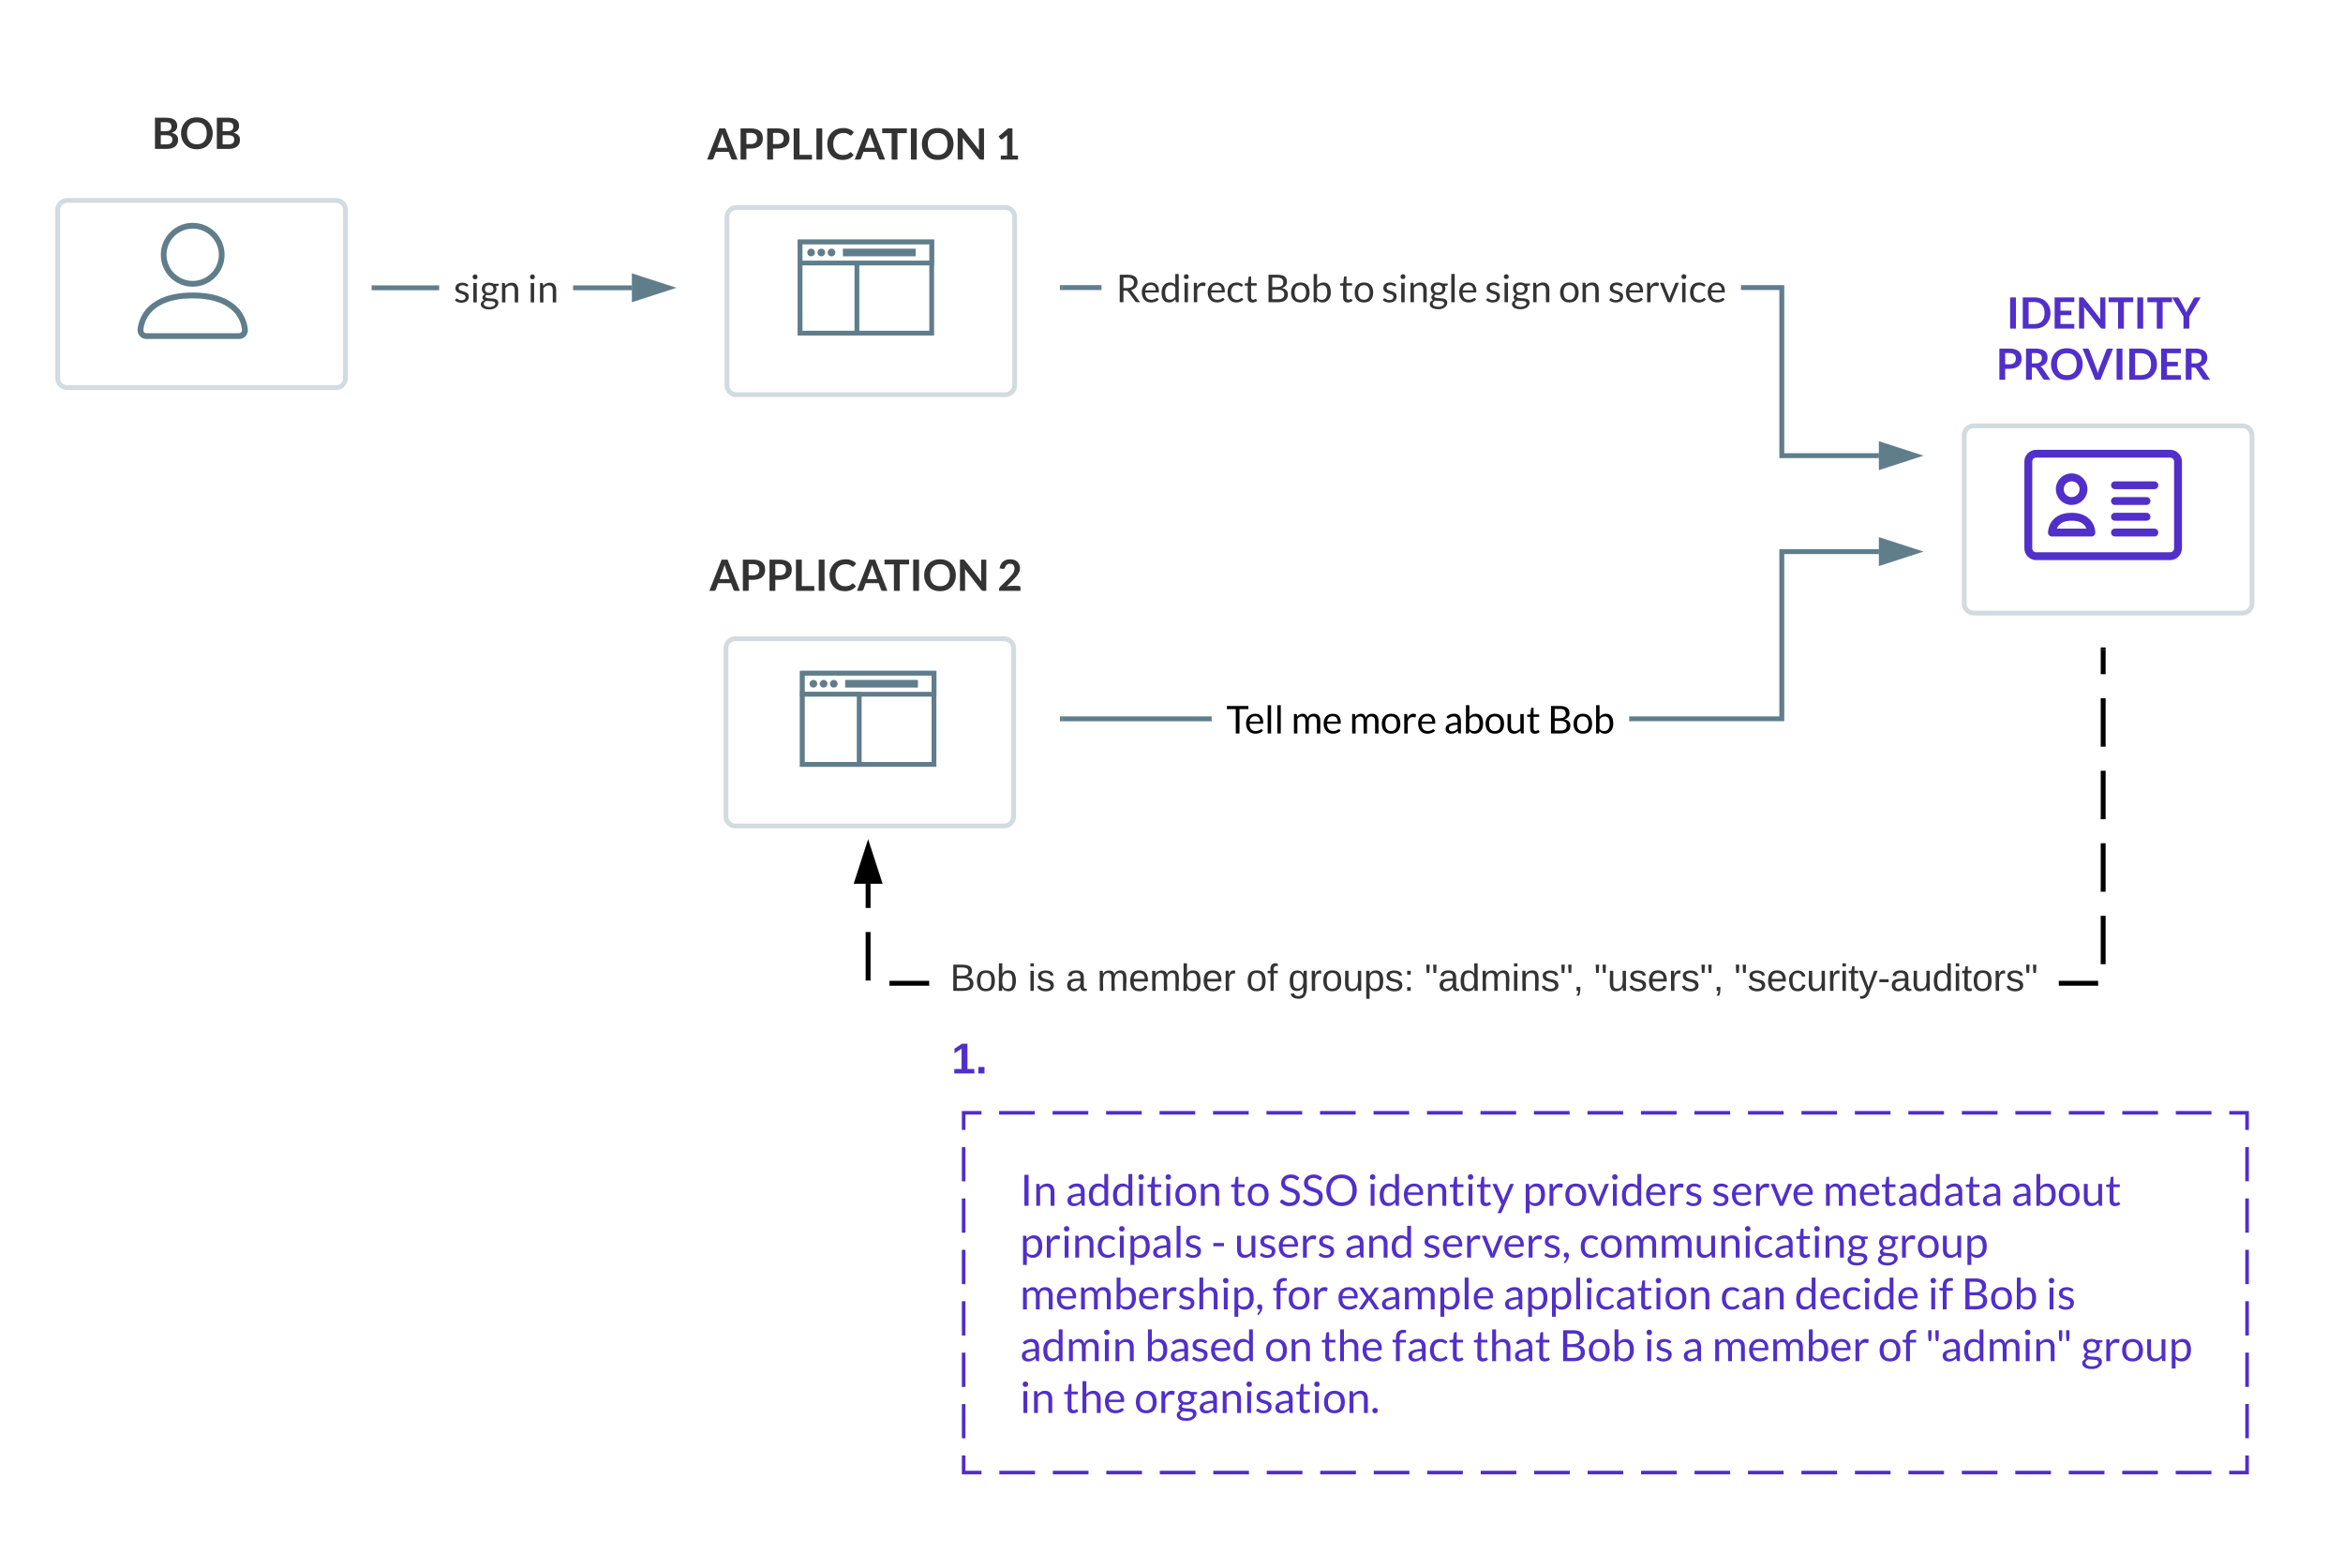 <svg xmlns="http://www.w3.org/2000/svg" xmlns:xlink="http://www.w3.org/1999/xlink" xmlns:lucid="lucid" width="977" height="654"><g transform="translate(42 4630)" lucid:page-tab-id="0_0"><path d="M141.1-4509H114v-2h27.1zm80.4 0H197v-2h24.5z" stroke="#607d8b" stroke-width=".05" fill="#607d8b"/><path d="M114.03-4509H113v-2h1.03z" stroke="#607d8b" stroke-width=".05" fill="#607d8b"/><path d="M236.76-4510l-14.26 4.64v-9.28z" fill="#607d8b"/><path d="M240-4510l-18.5 6v-12zm-16.5 3.26l10.03-3.26-10.03-3.26z" stroke="#607d8b" stroke-width=".05" fill="#607d8b"/><use xlink:href="#a" transform="matrix(1,0,0,1,141.112,-4519.467) translate(0 15.573)"/><use xlink:href="#b" transform="matrix(1,0,0,1,141.112,-4519.467) translate(6.09 15.573)"/><use xlink:href="#c" transform="matrix(1,0,0,1,141.112,-4519.467) translate(36.857 15.573)"/><path d="M-20-4590.45h120v60H-20z" stroke="#000" stroke-opacity="0" stroke-width="2" fill="#fff" fill-opacity="0"/><use xlink:href="#d" transform="matrix(1,0,0,1,-15,-4585.453) translate(36.311 17.547)"/><path d="M-20-4548.07a4 4 0 0 1 4-4H96a4 4 0 0 1 4 4v70.07a4 4 0 0 1-4 4H-16a4 4 0 0 1-4-4z" stroke="#d2dbdf" stroke-width="2" fill="#fff" filter="url(#e)"/><path d="M38.35-4510.45c-7.36 0-13.3-5.95-13.3-13.3 0-7.37 5.94-13.33 13.3-13.33s13.3 5.96 13.3 13.32-5.94 13.3-13.3 13.3zm0-24.2c-6.03 0-10.9 4.88-10.9 10.9 0 6 4.87 10.88 10.9 10.88 6.02 0 10.9-4.9 10.9-10.9s-4.88-10.9-10.9-10.9zM57.7-4488.66H19c-2.02 0-3.63-1.64-3.63-3.63 0-.13.04-4.06 2.94-7.98 1.74-2.27 4.04-4.07 6.94-5.37 3.6-1.6 7.96-2.38 13.1-2.38 5.16 0 9.53.78 13.12 2.38 2.9 1.3 5.2 3.1 6.94 5.37 2.9 3.92 2.95 7.85 2.95 8 0 1.98-1.6 3.62-3.64 3.62zm-19.35-16.94c-8.47 0-14.68 2.32-18.03 6.68-2.5 3.24-2.53 6.58-2.53 6.63 0 .7.5 1.22 1.18 1.22H57.7c.7 0 1.2-.53 1.2-1.2 0-.06-.04-3.4-2.52-6.64-3.36-4.36-9.6-6.68-18.03-6.68z" stroke="#000" stroke-opacity="0" fill="#607d8b"/><path d="M359.76-4166H895v150H359.75z" fill-opacity="0"/><path d="M374.63-4166h14.86m7.43 0h14.87m7.43 0h14.87m7.43 0h14.87m7.43 0h14.87m7.43 0H501m7.43 0h14.87m7.44 0h14.86m7.44 0h14.86m7.44 0h14.86m7.44 0h14.87m7.44 0h14.87m7.44 0h14.87m7.44 0h14.87m7.44 0h14.87m7.44 0H724m7.45 0h14.86m7.45 0h14.86m7.45 0h14.86m7.45 0h14.87m7.43 0h14.87m7.43 0h14.87m7.43 0h14.87m7.43 0H895v7.14m0 7.15v14.27m0 7.14v14.3m0 7.14v14.3m0 7.13v14.3m0 7.13v14.3m0 7.13v14.28m0 7.16v7.14h-7.45m-7.43 0h-14.87m-7.43 0h-14.87m-7.43 0h-14.87m-7.43 0h-14.87m-7.44 0h-14.85m-7.44 0h-14.85m-7.44 0h-14.85m-7.44 0h-14.86m-7.43 0h-14.86m-7.43 0h-14.86m-7.43 0h-14.86m-7.43 0h-14.86m-7.43 0h-14.86m-7.44 0h-14.86m-7.44 0h-14.86m-7.44 0h-14.86m-7.44 0h-14.87m-7.43 0h-14.87m-7.43 0h-14.87m-7.43 0h-14.87m-7.43 0h-14.87m-7.43 0h-14.87m-7.44 0h-14.87m-7.44 0h-7.44v-7.14m0-7.15v-14.27m0-7.14v-14.3m0-7.14v-14.3m0-7.13v-14.3m0-7.13v-14.3m0-7.13v-14.28m0-7.16v-7.14h7.43" stroke="#512fc9" stroke-width="1.5" fill="none"/><path d="M340.77-4216h42.5v60h-42.5z" stroke="#000" stroke-opacity="0" stroke-width="2" fill="#fff" fill-opacity="0"/><use xlink:href="#f" transform="matrix(1,0,0,1,345.767,-4211) translate(9 28.6)"/><path d="M378.27-4150h500v118h-500z" stroke="#000" stroke-opacity="0" stroke-width="2" fill="#fff" fill-opacity="0"/><use xlink:href="#g" transform="matrix(1,0,0,1,383.267,-4145) translate(0 17.766)"/><use xlink:href="#h" transform="matrix(1,0,0,1,383.267,-4145) translate(19.008 17.766)"/><use xlink:href="#i" transform="matrix(1,0,0,1,383.267,-4145) translate(87.678 17.766)"/><use xlink:href="#j" transform="matrix(1,0,0,1,383.267,-4145) translate(107.874 17.766)"/><use xlink:href="#k" transform="matrix(1,0,0,1,383.267,-4145) translate(144.792 17.766)"/><use xlink:href="#l" transform="matrix(1,0,0,1,383.267,-4145) translate(209.628 17.766)"/><use xlink:href="#m" transform="matrix(1,0,0,1,383.267,-4145) translate(288.45 17.766)"/><use xlink:href="#n" transform="matrix(1,0,0,1,383.267,-4145) translate(334.836 17.766)"/><use xlink:href="#o" transform="matrix(1,0,0,1,383.267,-4145) translate(413.388 17.766)"/><use xlink:href="#p" transform="matrix(1,0,0,1,383.267,-4145) translate(0 39.366)"/><use xlink:href="#q" transform="matrix(1,0,0,1,383.267,-4145) translate(79.776 39.366)"/><use xlink:href="#r" transform="matrix(1,0,0,1,383.267,-4145) translate(89.496 39.366)"/><use xlink:href="#s" transform="matrix(1,0,0,1,383.267,-4145) translate(135.288 39.366)"/><use xlink:href="#t" transform="matrix(1,0,0,1,383.267,-4145) translate(167.958 39.366)"/><use xlink:href="#u" transform="matrix(1,0,0,1,383.267,-4145) translate(233.226 39.366)"/><use xlink:href="#v" transform="matrix(1,0,0,1,383.267,-4145) translate(357.354 39.366)"/><use xlink:href="#w" transform="matrix(1,0,0,1,383.267,-4145) translate(0 60.966)"/><use xlink:href="#x" transform="matrix(1,0,0,1,383.267,-4145) translate(105.39 60.966)"/><use xlink:href="#y" transform="matrix(1,0,0,1,383.267,-4145) translate(132.192 60.966)"/><use xlink:href="#z" transform="matrix(1,0,0,1,383.267,-4145) translate(201.51 60.966)"/><use xlink:href="#A" transform="matrix(1,0,0,1,383.267,-4145) translate(292.068 60.966)"/><use xlink:href="#B" transform="matrix(1,0,0,1,383.267,-4145) translate(323.082 60.966)"/><use xlink:href="#C" transform="matrix(1,0,0,1,383.267,-4145) translate(378.558 60.966)"/><use xlink:href="#D" transform="matrix(1,0,0,1,383.267,-4145) translate(392.706 60.966)"/><use xlink:href="#E" transform="matrix(1,0,0,1,383.267,-4145) translate(427.896 60.966)"/><use xlink:href="#F" transform="matrix(1,0,0,1,383.267,-4145) translate(0 82.566)"/><use xlink:href="#G" transform="matrix(1,0,0,1,383.267,-4145) translate(52.056 82.566)"/><use xlink:href="#H" transform="matrix(1,0,0,1,383.267,-4145) translate(102.024 82.566)"/><use xlink:href="#I" transform="matrix(1,0,0,1,383.267,-4145) translate(125.514 82.566)"/><use xlink:href="#J" transform="matrix(1,0,0,1,383.267,-4145) translate(155.142 82.566)"/><use xlink:href="#K" transform="matrix(1,0,0,1,383.267,-4145) translate(188.928 82.566)"/><use xlink:href="#D" transform="matrix(1,0,0,1,383.267,-4145) translate(224.964 82.566)"/><use xlink:href="#L" transform="matrix(1,0,0,1,383.267,-4145) translate(260.154 82.566)"/><use xlink:href="#M" transform="matrix(1,0,0,1,383.267,-4145) translate(276.048 82.566)"/><use xlink:href="#N" transform="matrix(1,0,0,1,383.267,-4145) translate(288.648 82.566)"/><use xlink:href="#O" transform="matrix(1,0,0,1,383.267,-4145) translate(357.858 82.566)"/><use xlink:href="#P" transform="matrix(1,0,0,1,383.267,-4145) translate(377.406 82.566)"/><use xlink:href="#v" transform="matrix(1,0,0,1,383.267,-4145) translate(442.53 82.566)"/><use xlink:href="#Q" transform="matrix(1,0,0,1,383.267,-4145) translate(0 104.166)"/><use xlink:href="#I" transform="matrix(1,0,0,1,383.267,-4145) translate(18.09 104.166)"/><use xlink:href="#R" transform="matrix(1,0,0,1,383.267,-4145) translate(47.718 104.166)"/><path d="M247-4586h141.37v52.67H247z" stroke="#000" stroke-opacity="0" stroke-width="2" fill="#fff" fill-opacity="0"/><use xlink:href="#S" transform="matrix(1,0,0,1,252,-4581) translate(0.796 17.547)"/><use xlink:href="#T" transform="matrix(1,0,0,1,252,-4581) translate(120.893 17.547)"/><path d="M259.07-4545.12a4 4 0 0 1 4-4h112a4 4 0 0 1 4 4v70.06a4 4 0 0 1-4 4h-112a4 4 0 0 1-4-4z" stroke="#d2dbdf" stroke-width="2" fill="#fff" filter="url(#e)"/><path d="M291.62-4529.1h54.88v38h-54.88z" stroke="#607d8b" stroke-width="2" fill="#fff"/><path d="M291.62-4529.1h54.88v8.77h-54.88zM291.62-4520.33h23.7v29.24h-23.7z" stroke="#607d8b" stroke-width="2" fill="#fff"/><path d="M297.8-4524.7c0 .87-.7 1.58-1.58 1.58-.88 0-1.6-.7-1.6-1.6 0-.87.72-1.6 1.6-1.6.88 0 1.6.73 1.6 1.6zM302.06-4524.7c0 .87-.7 1.58-1.6 1.58-.87 0-1.58-.7-1.58-1.6 0-.87.7-1.6 1.6-1.6.87 0 1.58.73 1.58 1.6zM306.3-4524.7c0 .87-.7 1.58-1.58 1.58-.88 0-1.6-.7-1.6-1.6 0-.87.72-1.6 1.6-1.6.88 0 1.6.73 1.6 1.6zM309.46-4526.3h30.35v3.18h-30.34z" stroke="#000" stroke-opacity="0" stroke-width="2" fill="#607d8b"/><path d="M247.95-4406.18h141.37v52.66H247.95z" stroke="#000" stroke-opacity="0" stroke-width="2" fill="#fff" fill-opacity="0"/><g><use xlink:href="#S" transform="matrix(1,0,0,1,252.953,-4401.183) translate(0.796 17.547)"/><use xlink:href="#U" transform="matrix(1,0,0,1,252.953,-4401.183) translate(120.893 17.547)"/></g><g filter="url(#e)"><path d="M258.65-4365.3a4 4 0 0 1 4-4h111.98a4 4 0 0 1 4 4v70.06a4 4 0 0 1-4 4H262.65a4 4 0 0 1-4-4z" stroke="#d2dbdf" stroke-width="2" fill="#fff"/></g><path d="M292.58-4349.28h54.88v38h-54.88z" stroke="#607d8b" stroke-width="2" fill="#fff"/><path d="M292.58-4349.28h54.88v8.76h-54.88z" stroke="#607d8b" stroke-width="2" fill="#fff"/><path d="M292.58-4340.52h23.7v29.24h-23.7z" stroke="#607d8b" stroke-width="2" fill="#fff"/><path d="M298.77-4344.9c0 .88-.72 1.6-1.6 1.6-.88 0-1.6-.72-1.6-1.6 0-.88.72-1.6 1.6-1.6.88 0 1.6.72 1.6 1.6zM303.02-4344.9c0 .88-.72 1.6-1.6 1.6-.88 0-1.6-.72-1.6-1.6 0-.88.72-1.6 1.6-1.6.88 0 1.6.72 1.6 1.6zM307.27-4344.9c0 .88-.72 1.6-1.6 1.6-.88 0-1.6-.72-1.6-1.6 0-.88.72-1.6 1.6-1.6.88 0 1.6.72 1.6 1.6zM310.42-4346.5h30.35v3.2h-30.35z" stroke="#000" stroke-opacity="0" stroke-width="2" fill="#607d8b"/><path d="M775-4515.52h120v78.07H775z" stroke="#000" stroke-opacity="0" stroke-width="2" fill="#fff" fill-opacity="0"/><g><use xlink:href="#V" transform="matrix(1,0,0,1,780,-4510.519) translate(14.569 17.547)"/><use xlink:href="#W" transform="matrix(1,0,0,1,780,-4510.519) translate(10.32 38.88)"/></g><g filter="url(#e)"><path d="M775-4454.07a4 4 0 0 1 4-4h112a4 4 0 0 1 4 4v70.07a4 4 0 0 1-4 4H779a4 4 0 0 1-4-4z" stroke="#d2dbdf" stroke-width="2" fill="#fff"/></g><path d="M862.92-4396.45h-55.86c-2.7 0-4.92-2.2-4.92-4.93v-36.15c0-2.72 2.23-4.92 4.92-4.92h55.86c2.7 0 4.93 2.2 4.93 4.92v36.15c0 2.72-2.23 4.93-4.93 4.93zm-55.86-42.74c-.92 0-1.64.75-1.64 1.67v36.15c0 .92.72 1.66 1.64 1.66h55.86c.92 0 1.64-.74 1.64-1.66v-36.15c0-.92-.72-1.66-1.64-1.66h-55.86z" stroke="#000" stroke-opacity="0" fill="#512fc9"/><path d="M830.06-4406.3h-16.42c-.92 0-1.65-.73-1.65-1.65 0-.23.06-2.17 1.24-4.14 1.18-1.88 3.62-4.1 8.6-4.1 5 0 7.44 2.22 8.62 4.1 1.12 1.75 1.25 3.5 1.25 4v.15c0 .92-.72 1.65-1.64 1.65zm-14.4-3.3h12.37c-.13-.3-.27-.56-.46-.88-1.05-1.6-2.96-2.4-5.72-2.4s-4.67.83-5.72 2.4c-.2.32-.33.6-.46.87zM856.35-4426.03h-16.43c-.92 0-1.64-.74-1.64-1.66 0-.86.72-1.6 1.64-1.6h16.43c.92 0 1.64.74 1.64 1.6 0 .93-.73 1.67-1.65 1.67zM853.06-4419.45h-13.14c-.92 0-1.64-.74-1.64-1.66 0-.88.72-1.62 1.64-1.62h13.14c.92 0 1.65.74 1.65 1.6 0 .93-.72 1.67-1.64 1.67zM853.06-4412.88h-13.14c-.92 0-1.64-.73-1.64-1.65 0-.92.72-1.66 1.64-1.66h13.14c.92 0 1.65.75 1.65 1.67 0 .92-.72 1.65-1.64 1.65zM821.85-4419.45c-3.6 0-6.57-2.95-6.57-6.58 0-3.64 2.96-6.58 6.57-6.58 3.6 0 6.57 2.93 6.57 6.57 0 3.63-2.96 6.58-6.57 6.58zm0-9.85c-1.84 0-3.3 1.47-3.3 3.27s1.46 3.3 3.3 3.3c1.84 0 3.3-1.5 3.3-3.3 0-1.8-1.46-3.27-3.3-3.27zM856.35-4406.3h-16.43c-.92 0-1.64-.73-1.64-1.65 0-.92.72-1.66 1.64-1.66h16.43c.92 0 1.64.73 1.64 1.65 0 .92-.73 1.65-1.65 1.65z" stroke="#000" stroke-opacity="0" fill="#512fc9"/><path d="M702-4441h39.5v2H700v-70.1h-16v-2h18zm-301-68.1v-2h16.27v2z" stroke="#607d8b" stroke-width=".05" fill="#607d8b"/><path d="M401.03-4509.1H400v-2h1.03z" stroke="#607d8b" stroke-width=".05" fill="#607d8b"/><path d="M756.76-4440l-14.26 4.64v-9.28z" fill="#607d8b"/><path d="M760-4440l-18.5 6v-12zm-16.5 3.26l10.03-3.26-10.03-3.26z" stroke="#607d8b" stroke-width=".05" fill="#607d8b"/><g><use xlink:href="#X" transform="matrix(1,0,0,1,417.271,-4519.559) translate(0 15.573)"/><use xlink:href="#Y" transform="matrix(1,0,0,1,417.271,-4519.559) translate(6.09 15.573)"/><use xlink:href="#Z" transform="matrix(1,0,0,1,417.271,-4519.559) translate(68.302 15.573)"/><use xlink:href="#aa" transform="matrix(1,0,0,1,417.271,-4519.559) translate(99.148 15.573)"/><use xlink:href="#ab" transform="matrix(1,0,0,1,417.271,-4519.559) translate(116.85 15.573)"/><use xlink:href="#ac" transform="matrix(1,0,0,1,417.271,-4519.559) translate(159.924 15.573)"/><use xlink:href="#ad" transform="matrix(1,0,0,1,417.271,-4519.559) translate(190.69 15.573)"/><use xlink:href="#ae" transform="matrix(1,0,0,1,417.271,-4519.559) translate(211.28 15.573)"/></g><path d="M463.27-4329.28H401v-2h62.27zM741.5-4399H702v69.72h-64.63v-2H700V-4401h41.5z" stroke="#607d8b" stroke-width=".05" fill="#607d8b"/><path d="M401.03-4329.28H400v-2h1.03z" stroke="#607d8b" stroke-width=".05" fill="#607d8b"/><path d="M756.76-4400l-14.26 4.64v-9.28z" fill="#607d8b"/><path d="M760-4400l-18.5 6v-12zm-16.5 3.26l10.03-3.26-10.03-3.26z" stroke="#607d8b" stroke-width=".05" fill="#607d8b"/><g><use xlink:href="#af" transform="matrix(1,0,0,1,463.267,-4339.742) translate(0 15.573)"/><use xlink:href="#ag" transform="matrix(1,0,0,1,463.267,-4339.742) translate(6.09 15.573)"/><use xlink:href="#ah" transform="matrix(1,0,0,1,463.267,-4339.742) translate(33.133 15.573)"/><use xlink:href="#ai" transform="matrix(1,0,0,1,463.267,-4339.742) translate(57.4 15.573)"/><use xlink:href="#aj" transform="matrix(1,0,0,1,463.267,-4339.742) translate(96.797 15.573)"/><use xlink:href="#ak" transform="matrix(1,0,0,1,463.267,-4339.742) translate(140.091 15.573)"/></g><path d="M345.43-4219H328.9v-2h16.53zm487.45 0h-16.35v-2h16.35zM321-4221.18h-2v-20.16h2zm515-6.8h-2v-20.14h2zm-515-23.44h-2v-10.08h2zm515-6.78h-2v-20.16h2zm0-30.24h-2v-20.16h2zm0-30.24h-2v-20.16h2zm0-30.24h-2V-4359h2z" stroke="#000" stroke-width=".05"/><path d="M836-4358.97h-2v-1.03h2z" stroke="#000" stroke-width=".05"/><path d="M324.64-4262.5h-9.28l4.64-14.26z"/><path d="M326-4261.5h-12l6-18.5zm-9.26-2h6.52l-3.26-10.03z" stroke="#000" stroke-width=".05"/><g><use xlink:href="#al" transform="matrix(1,0,0,1,345.429,-4229.467) translate(0 12.622)"/><use xlink:href="#am" transform="matrix(1,0,0,1,345.429,-4229.467) translate(8.765 12.622)"/><use xlink:href="#an" transform="matrix(1,0,0,1,345.429,-4229.467) translate(41.198 12.622)"/><use xlink:href="#ao" transform="matrix(1,0,0,1,345.429,-4229.467) translate(56.931 12.622)"/><use xlink:href="#ap" transform="matrix(1,0,0,1,345.429,-4229.467) translate(70.08 12.622)"/><use xlink:href="#aq" transform="matrix(1,0,0,1,345.429,-4229.467) translate(132.183 12.622)"/><use xlink:href="#ar" transform="matrix(1,0,0,1,345.429,-4229.467) translate(149.714 12.622)"/><use xlink:href="#as" transform="matrix(1,0,0,1,345.429,-4229.467) translate(206.645 12.622)"/><use xlink:href="#at" transform="matrix(1,0,0,1,345.429,-4229.467) translate(277.294 12.622)"/><use xlink:href="#au" transform="matrix(1,0,0,1,345.429,-4229.467) translate(335.716 12.622)"/></g><defs><path fill="#333" d="M409-112c121-3 207-52 207-167 0-134-157-142-264-181-133-48-263-98-263-275 0-197 153-290 360-294 139-3 243 49 317 118-26 35-46 114-111 76-53-31-114-63-202-61-108 3-195 44-195 147 0 129 158 136 262 175 128 48 263 93 263 264C783-89 627 12 400 16 255 19 139-39 62-107c27-41 57-128 128-81 57 38 118 78 219 76" id="av"/><path fill="#333" d="M344-1013V0H166v-1013h178zm-88-446c77 0 128 52 128 128 0 75-52 126-128 126-75 0-126-51-126-126 0-76 50-128 126-128" id="aw"/><path fill="#333" d="M103-704c0-220 160-326 384-326 92 0 169 21 228 57h275c-2 53 13 100-42 108l-115 16c43 79 45 196 5 279-58 120-176 191-351 193-47 0-92-6-134-17-50 22-100 108-36 142 165 88 511-13 621 164 40 65 36 170-4 240-77 134-229 213-441 213-193 0-343-50-415-167-19-32-28-66-28-101 3-117 84-175 178-211-54-27-98-64-94-143 4-90 64-137 129-173-91-51-160-139-160-274zM334-85C254-53 162 38 224 138c97 157 586 133 579-83C799-63 659-58 543-68c-70-6-146-6-209-17zm-67-614c0 134 84 204 220 204 137 0 221-69 221-204 0-129-85-203-221-203-135 0-220 74-220 203" id="ax"/><path fill="#333" d="M598-887c-125 2-207 68-274 141V0H146v-1013c60 6 147-22 154 37l14 110c82-87 177-163 336-163 232 0 339 151 339 384V0H811v-645c0-149-65-244-213-242" id="ay"/><g id="b"><use transform="matrix(0.008,0,0,0.008,0,0)" xlink:href="#av"/><use transform="matrix(0.008,0,0,0.008,6.848,0)" xlink:href="#aw"/><use transform="matrix(0.008,0,0,0.008,10.887,0)" xlink:href="#ax"/><use transform="matrix(0.008,0,0,0.008,18.949,0)" xlink:href="#ay"/></g><path fill-opacity="0" d="M788 165v120H0V165h788" id="az"/><g id="c"><use transform="matrix(0.008,0,0,0.008,0,0)" xlink:href="#aw"/><use transform="matrix(0.008,0,0,0.008,4.039,0)" xlink:href="#ay"/><use transform="matrix(0.008,0,0,0.008,12.812,0)" xlink:href="#az"/></g><path fill="#333" d="M1177-1061c0 181-116 262-257 314 199 45 298 152 298 322C1218-130 997 0 692 0H146v-1446h499c307 3 532 89 532 385zM952-431c0-152-108-202-265-203H415v424h273c163-1 264-65 264-221zm-43-598c0-163-94-209-264-209H415v418h215c168-1 279-50 279-209" id="aA"/><path fill="#333" d="M1480-1018c71 176 71 414 0 590-106 261-323 444-679 444S225-168 120-428c-71-176-71-414 0-590 106-261 324-444 681-444 355 0 573 184 679 444zM801-214c307 0 456-198 456-509s-149-510-456-510c-308 0-459 198-459 510s152 509 459 509" id="aB"/><g id="d"><use transform="matrix(0.009,0,0,0.009,0,0)" xlink:href="#aA"/><use transform="matrix(0.009,0,0,0.009,11.582,0)" xlink:href="#aB"/><use transform="matrix(0.009,0,0,0.009,25.796,0)" xlink:href="#aA"/></g><filter id="e" filterUnits="objectBoundingBox" x="-.11" y="-.12" width="1.25" height="1.38"><feOffset result="offOut" in="SourceAlpha" dx="2.05" dy="5.64"/><feGaussianBlur result="blurOut" in="offOut" stdDeviation="7.5"/><feColorMatrix result="colorOut" in="blurOut" values="0 0 0 0 0 0 0 0 0 0 0 0 0 0 0 0 0 0 0.149 0"/><feBlend in="SourceGraphic" in2="colorOut"/></filter><path fill="#512fc9" d="M23 0v-37h61v-169l-59 37v-38l62-41h46v211h57V0H23" id="aC"/><path fill="#512fc9" d="M24 0v-54h51V0H24" id="aD"/><g id="f"><use transform="matrix(0.05,0,0,0.05,0,0)" xlink:href="#aC"/><use transform="matrix(0.05,0,0,0.05,10,0)" xlink:href="#aD"/></g><path fill="#512fc9" d="M404 0H210v-1433h194V0" id="aE"/><path fill="#512fc9" d="M598-887c-125 2-207 68-274 141V0H146v-1013c60 6 147-22 154 37l14 110c82-87 177-163 336-163 232 0 339 151 339 384V0H811v-645c0-149-65-244-213-242" id="aF"/><g id="g"><use transform="matrix(0.009,0,0,0.009,0,0)" xlink:href="#aE"/><use transform="matrix(0.009,0,0,0.009,5.526,0)" xlink:href="#aF"/></g><path fill="#512fc9" d="M537-1031c235 0 353 147 353 383V0c-58-5-129 17-142-42l-20-94C637-55 545 19 375 16 200 13 92-76 92-253c0-184 160-243 332-285 79-19 176-28 291-31 12-184-31-318-200-318-113 0-181 45-243 91-36 26-82 14-99-17l-32-57c101-96 215-161 396-161zM263-261c0 103 62 152 165 152 140 0 216-64 287-136v-211c-141 4-258 19-349 60-60 27-103 62-103 135" id="aG"/><path fill="#512fc9" d="M510-1031c133 0 210 49 277 120v-562h178V0c-60-6-146 21-154-37l-16-123C716-67 616 14 455 14 173 14 72-209 72-503c0-237 94-406 254-487 54-27 115-41 184-41zM256-503c2 212 53 373 258 373 136 0 207-69 273-153v-490c-57-77-121-119-237-119-208 0-296 164-294 389" id="aH"/><path fill="#512fc9" d="M344-1013V0H166v-1013h178zm-88-446c77 0 128 52 128 128 0 75-52 126-128 126-75 0-126-51-126-126 0-76 50-128 126-128" id="aI"/><path fill="#512fc9" d="M698-76c-54 52-145 92-245 92-162 1-249-96-249-260v-620c-58-9-160 26-160-39v-71l166-21 41-313c4-50 80-30 131-34v349h290v129H382v608c-2 78 40 125 111 126 60 2 88-33 128-48 9 0 18 6 25 17" id="aJ"/><path fill="#512fc9" d="M1038-507c0 321-164 521-482 521S72-187 72-507c0-248 107-410 284-485 60-25 126-37 200-37 317 0 482 201 482 522zm-782 1c0 225 80 381 300 381 213 0 298-159 298-381 0-223-84-383-298-383-221 0-300 158-300 383" id="aK"/><g id="h"><use transform="matrix(0.009,0,0,0.009,0,0)" xlink:href="#aG"/><use transform="matrix(0.009,0,0,0.009,9.126,0)" xlink:href="#aH"/><use transform="matrix(0.009,0,0,0.009,19.188,0)" xlink:href="#aH"/><use transform="matrix(0.009,0,0,0.009,29.25,0)" xlink:href="#aI"/><use transform="matrix(0.009,0,0,0.009,33.858,0)" xlink:href="#aJ"/><use transform="matrix(0.009,0,0,0.009,40.572,0)" xlink:href="#aI"/><use transform="matrix(0.009,0,0,0.009,45.18,0)" xlink:href="#aK"/><use transform="matrix(0.009,0,0,0.009,55.188,0)" xlink:href="#aF"/></g><g id="i"><use transform="matrix(0.009,0,0,0.009,0,0)" xlink:href="#aJ"/><use transform="matrix(0.009,0,0,0.009,6.714,0)" xlink:href="#aK"/></g><path fill="#512fc9" d="M513-145c178-4 292-88 292-262 0-193-194-213-343-263-182-61-347-142-342-385 4-188 111-303 254-361 117-48 292-41 408 5 66 26 124 62 173 110-22 37-36 86-66 115-51 25-83-28-123-48-53-26-114-56-200-54-157 4-266 71-266 223 0 186 200 204 344 258 175 65 343 135 343 372 0 289-185 446-480 451-198 4-349-81-449-187 26-36 42-83 76-111 60-25 93 39 140 65 62 34 135 75 239 72" id="aL"/><path fill="#512fc9" d="M1454-1012c68 174 68 418 0 592-101 256-310 435-656 435S243-165 143-420c-68-174-68-418 0-592 101-256 309-437 655-437s556 181 656 437zM798-153c339 0 508-219 508-563 0-268-108-446-298-526-121-52-298-52-419 0-190 80-299 258-299 526s109 444 299 524c63 26 132 39 209 39" id="aM"/><g id="j"><use transform="matrix(0.009,0,0,0.009,0,0)" xlink:href="#aL"/><use transform="matrix(0.009,0,0,0.009,9.54,0)" xlink:href="#aL"/><use transform="matrix(0.009,0,0,0.009,19.08,0)" xlink:href="#aM"/></g><path fill="#512fc9" d="M954-142C850-8 572 61 364-22 180-96 74-268 74-527c0-234 108-389 275-463 59-26 125-39 198-39 273 0 420 174 420 453 0 48-2 70-43 70H250c8 226 98 375 322 380 114 2 191-38 258-82 70-46 94 37 124 66zM807-617c-5-171-86-278-256-281-181-3-273 116-295 281h551" id="aN"/><path fill="#512fc9" d="M443 299c-13 26-25 44-64 44H247L432-59 14-1013h154c30-1 46 18 55 37 95 228 197 450 287 682 6 14 8 30 11 45 10-32 18-60 30-90l263-637c18-60 124-30 194-37" id="aO"/><g id="k"><use transform="matrix(0.009,0,0,0.009,0,0)" xlink:href="#aI"/><use transform="matrix(0.009,0,0,0.009,4.608,0)" xlink:href="#aH"/><use transform="matrix(0.009,0,0,0.009,14.67,0)" xlink:href="#aN"/><use transform="matrix(0.009,0,0,0.009,24.102,0)" xlink:href="#aF"/><use transform="matrix(0.009,0,0,0.009,34.11,0)" xlink:href="#aJ"/><use transform="matrix(0.009,0,0,0.009,40.824,0)" xlink:href="#aI"/><use transform="matrix(0.009,0,0,0.009,45.432,0)" xlink:href="#aJ"/><use transform="matrix(0.009,0,0,0.009,52.146,0)" xlink:href="#aO"/></g><path fill="#512fc9" d="M602 14c-133 0-212-47-278-119v448H146v-1356c60 6 147-22 154 37l15 120c80-93 179-175 341-175 282 0 383 224 383 518 0 237-92 406-253 487-54 27-116 40-184 40zm253-527c-3-212-53-374-258-374-136 0-207 69-273 153v490c57 77 121 120 238 120 207 0 295-164 293-389" id="aP"/><path fill="#512fc9" d="M584-856c-148 6-210 94-260 211V0H146v-1013c62 7 151-25 157 49l12 158c66-138 184-259 384-216 23 5 44 16 63 27l-23 133c-5 17-15 25-31 25-36 0-71-21-124-19" id="aQ"/><path fill="#512fc9" d="M18-1013h146c28-1 47 18 55 37l257 652c18 45 27 93 37 143 12-50 22-98 40-143l260-652c17-60 123-30 192-37L592 0H431" id="aR"/><path fill="#512fc9" d="M409-112c121-3 207-52 207-167 0-134-157-142-264-181-133-48-263-98-263-275 0-197 153-290 360-294 139-3 243 49 317 118-26 35-46 114-111 76-53-31-114-63-202-61-108 3-195 44-195 147 0 129 158 136 262 175 128 48 263 93 263 264C783-89 627 12 400 16 255 19 139-39 62-107c27-41 57-128 128-81 57 38 118 78 219 76" id="aS"/><g id="l"><use transform="matrix(0.009,0,0,0.009,0,0)" xlink:href="#aP"/><use transform="matrix(0.009,0,0,0.009,9.936,0)" xlink:href="#aQ"/><use transform="matrix(0.009,0,0,0.009,17.19,0)" xlink:href="#aK"/><use transform="matrix(0.009,0,0,0.009,26.964,0)" xlink:href="#aR"/><use transform="matrix(0.009,0,0,0.009,36.18,0)" xlink:href="#aI"/><use transform="matrix(0.009,0,0,0.009,40.788,0)" xlink:href="#aH"/><use transform="matrix(0.009,0,0,0.009,50.85,0)" xlink:href="#aN"/><use transform="matrix(0.009,0,0,0.009,60.282,0)" xlink:href="#aQ"/><use transform="matrix(0.009,0,0,0.009,67.536,0)" xlink:href="#aS"/></g><g id="m"><use transform="matrix(0.009,0,0,0.009,0,0)" xlink:href="#aS"/><use transform="matrix(0.009,0,0,0.009,7.812,0)" xlink:href="#aN"/><use transform="matrix(0.009,0,0,0.009,17.244,0)" xlink:href="#aQ"/><use transform="matrix(0.009,0,0,0.009,24.498,0)" xlink:href="#aR"/><use transform="matrix(0.009,0,0,0.009,33.48,0)" xlink:href="#aN"/></g><path fill="#512fc9" d="M550-887c-107 0-172 65-226 132V0H146v-1013c60 6 147-22 154 37l13 104c69-80 148-156 287-157 148-1 223 92 258 211 51-126 153-211 323-211 232 0 338 149 338 384V0h-178v-645c1-148-62-242-203-242-142 0-218 94-218 242V0H742v-645c1-149-54-242-192-242" id="aT"/><g id="n"><use transform="matrix(0.009,0,0,0.009,0,0)" xlink:href="#aT"/><use transform="matrix(0.009,0,0,0.009,14.778,0)" xlink:href="#aN"/><use transform="matrix(0.009,0,0,0.009,24.21,0)" xlink:href="#aJ"/><use transform="matrix(0.009,0,0,0.009,30.924,0)" xlink:href="#aG"/><use transform="matrix(0.009,0,0,0.009,40.05,0)" xlink:href="#aH"/><use transform="matrix(0.009,0,0,0.009,50.112,0)" xlink:href="#aG"/><use transform="matrix(0.009,0,0,0.009,59.238,0)" xlink:href="#aJ"/><use transform="matrix(0.009,0,0,0.009,65.952,0)" xlink:href="#aG"/></g><path fill="#512fc9" d="M608 14c-142 0-221-61-286-144-9 50 6 130-55 130H152v-1473h179v606c78-87 176-162 331-162 283 0 384 222 384 516 0 237-93 406-254 487-54 27-116 40-184 40zm254-527c-2-212-53-374-258-374-136 0-207 69-273 153v490c56 77 120 120 237 120 208 0 296-164 294-389" id="aU"/><path fill="#512fc9" d="M461 16c-231 0-339-149-339-383v-646h178v646c0 148 67 243 213 241 125-2 207-66 274-140v-747h178V0c-60-6-146 22-154-37l-14-109C716-60 619 16 461 16" id="aV"/><g id="o"><use transform="matrix(0.009,0,0,0.009,0,0)" xlink:href="#aG"/><use transform="matrix(0.009,0,0,0.009,9.126,0)" xlink:href="#aU"/><use transform="matrix(0.009,0,0,0.009,19.188,0)" xlink:href="#aK"/><use transform="matrix(0.009,0,0,0.009,29.196,0)" xlink:href="#aV"/><use transform="matrix(0.009,0,0,0.009,39.204,0)" xlink:href="#aJ"/></g><path fill="#512fc9" d="M895-142C799-8 539 62 344-21 173-94 74-262 74-507c0-317 160-522 477-522 151 0 254 54 333 132-21 26-39 58-63 81-42 20-68-19-100-34-42-20-91-42-160-40-219 6-304 160-304 383 0 220 82 376 295 383 106 4 169-38 223-84 22-19 53-21 70 1" id="aW"/><path fill="#512fc9" d="M344-1473V0H166v-1473h178" id="aX"/><g id="p"><use transform="matrix(0.009,0,0,0.009,0,0)" xlink:href="#aP"/><use transform="matrix(0.009,0,0,0.009,9.936,0)" xlink:href="#aQ"/><use transform="matrix(0.009,0,0,0.009,17.19,0)" xlink:href="#aI"/><use transform="matrix(0.009,0,0,0.009,21.798,0)" xlink:href="#aF"/><use transform="matrix(0.009,0,0,0.009,31.806,0)" xlink:href="#aW"/><use transform="matrix(0.009,0,0,0.009,40.212,0)" xlink:href="#aI"/><use transform="matrix(0.009,0,0,0.009,44.82,0)" xlink:href="#aP"/><use transform="matrix(0.009,0,0,0.009,54.756,0)" xlink:href="#aG"/><use transform="matrix(0.009,0,0,0.009,63.882,0)" xlink:href="#aX"/><use transform="matrix(0.009,0,0,0.009,68.49,0)" xlink:href="#aS"/></g><path fill="#512fc9" d="M100-675h494v151H100v-151" id="aY"/><use transform="matrix(0.009,0,0,0.009,0,0)" xlink:href="#aY" id="q"/><g id="r"><use transform="matrix(0.009,0,0,0.009,0,0)" xlink:href="#aV"/><use transform="matrix(0.009,0,0,0.009,10.008,0)" xlink:href="#aS"/><use transform="matrix(0.009,0,0,0.009,17.82,0)" xlink:href="#aN"/><use transform="matrix(0.009,0,0,0.009,27.252,0)" xlink:href="#aQ"/><use transform="matrix(0.009,0,0,0.009,34.506,0)" xlink:href="#aS"/></g><g id="s"><use transform="matrix(0.009,0,0,0.009,0,0)" xlink:href="#aG"/><use transform="matrix(0.009,0,0,0.009,9.126,0)" xlink:href="#aF"/><use transform="matrix(0.009,0,0,0.009,19.134,0)" xlink:href="#aH"/></g><path fill="#512fc9" d="M223 0C139 2 94-45 94-123c0-70 47-112 118-113 165-3 132 231 74 332-37 65-83 128-140 175-20-19-63-49-29-84 46-47 91-108 106-187" id="aZ"/><g id="t"><use transform="matrix(0.009,0,0,0.009,0,0)" xlink:href="#aS"/><use transform="matrix(0.009,0,0,0.009,7.812,0)" xlink:href="#aN"/><use transform="matrix(0.009,0,0,0.009,17.244,0)" xlink:href="#aQ"/><use transform="matrix(0.009,0,0,0.009,24.498,0)" xlink:href="#aR"/><use transform="matrix(0.009,0,0,0.009,33.48,0)" xlink:href="#aN"/><use transform="matrix(0.009,0,0,0.009,42.912,0)" xlink:href="#aQ"/><use transform="matrix(0.009,0,0,0.009,50.166,0)" xlink:href="#aS"/><use transform="matrix(0.009,0,0,0.009,57.978,0)" xlink:href="#aZ"/></g><path fill="#512fc9" d="M103-704c0-220 160-326 384-326 92 0 169 21 228 57h275c-2 53 13 100-42 108l-115 16c43 79 45 196 5 279-58 120-176 191-351 193-47 0-92-6-134-17-50 22-100 108-36 142 165 88 511-13 621 164 40 65 36 170-4 240-77 134-229 213-441 213-193 0-343-50-415-167-19-32-28-66-28-101 3-117 84-175 178-211-54-27-98-64-94-143 4-90 64-137 129-173-91-51-160-139-160-274zM334-85C254-53 162 38 224 138c97 157 586 133 579-83C799-63 659-58 543-68c-70-6-146-6-209-17zm-67-614c0 134 84 204 220 204 137 0 221-69 221-204 0-129-85-203-221-203-135 0-220 74-220 203" id="ba"/><g id="u"><use transform="matrix(0.009,0,0,0.009,0,0)" xlink:href="#aW"/><use transform="matrix(0.009,0,0,0.009,8.406,0)" xlink:href="#aK"/><use transform="matrix(0.009,0,0,0.009,18.414,0)" xlink:href="#aT"/><use transform="matrix(0.009,0,0,0.009,33.192,0)" xlink:href="#aT"/><use transform="matrix(0.009,0,0,0.009,47.97,0)" xlink:href="#aV"/><use transform="matrix(0.009,0,0,0.009,57.978,0)" xlink:href="#aF"/><use transform="matrix(0.009,0,0,0.009,67.986,0)" xlink:href="#aI"/><use transform="matrix(0.009,0,0,0.009,72.594,0)" xlink:href="#aW"/><use transform="matrix(0.009,0,0,0.009,81,0)" xlink:href="#aG"/><use transform="matrix(0.009,0,0,0.009,90.126,0)" xlink:href="#aJ"/><use transform="matrix(0.009,0,0,0.009,96.84,0)" xlink:href="#aI"/><use transform="matrix(0.009,0,0,0.009,101.448,0)" xlink:href="#aF"/><use transform="matrix(0.009,0,0,0.009,111.456,0)" xlink:href="#ba"/></g><g id="v"><use transform="matrix(0.009,0,0,0.009,0,0)" xlink:href="#ba"/><use transform="matrix(0.009,0,0,0.009,9.198,0)" xlink:href="#aQ"/><use transform="matrix(0.009,0,0,0.009,16.452,0)" xlink:href="#aK"/><use transform="matrix(0.009,0,0,0.009,26.46,0)" xlink:href="#aV"/><use transform="matrix(0.009,0,0,0.009,36.468,0)" xlink:href="#aP"/></g><path fill="#512fc9" d="M598-887c-125 2-207 68-274 141V0H146v-1473h178v596c81-82 173-152 326-152 232 0 339 151 339 384V0H811v-645c0-149-65-244-213-242" id="bb"/><g id="w"><use transform="matrix(0.009,0,0,0.009,0,0)" xlink:href="#aT"/><use transform="matrix(0.009,0,0,0.009,14.778,0)" xlink:href="#aN"/><use transform="matrix(0.009,0,0,0.009,24.21,0)" xlink:href="#aT"/><use transform="matrix(0.009,0,0,0.009,38.988,0)" xlink:href="#aU"/><use transform="matrix(0.009,0,0,0.009,49.05,0)" xlink:href="#aN"/><use transform="matrix(0.009,0,0,0.009,58.482,0)" xlink:href="#aQ"/><use transform="matrix(0.009,0,0,0.009,65.736,0)" xlink:href="#aS"/><use transform="matrix(0.009,0,0,0.009,73.548,0)" xlink:href="#bb"/><use transform="matrix(0.009,0,0,0.009,83.556,0)" xlink:href="#aI"/><use transform="matrix(0.009,0,0,0.009,88.164,0)" xlink:href="#aP"/><use transform="matrix(0.009,0,0,0.009,98.1,0)" xlink:href="#aZ"/></g><path fill="#512fc9" d="M594-1317c-165 0-237 72-235 231v93h293v129H365V0H186v-861c-49-9-113-4-146-29-24-17-10-67-14-103h160v-98c5-229 120-363 348-363 45 0 87 7 126 20l-4 89c-2 31-28 28-62 28" id="bc"/><g id="x"><use transform="matrix(0.009,0,0,0.009,0,0)" xlink:href="#bc"/><use transform="matrix(0.009,0,0,0.009,6.066,0)" xlink:href="#aK"/><use transform="matrix(0.009,0,0,0.009,16.074,0)" xlink:href="#aQ"/></g><path fill="#512fc9" d="M383-519L42-1013h171c30 0 38 9 50 27l248 380c6-19 14-38 26-56l218-320c12-15 21-30 45-31h164L623-529 978 0H807c-30 1-44-19-55-37L497-434c-5 19-11 37-21 52L240-37c-13 16-24 37-53 37H28" id="bd"/><g id="y"><use transform="matrix(0.009,0,0,0.009,0,0)" xlink:href="#aN"/><use transform="matrix(0.009,0,0,0.009,8.892,0)" xlink:href="#bd"/><use transform="matrix(0.009,0,0,0.009,17.964,0)" xlink:href="#aG"/><use transform="matrix(0.009,0,0,0.009,27.09,0)" xlink:href="#aT"/><use transform="matrix(0.009,0,0,0.009,41.868,0)" xlink:href="#aP"/><use transform="matrix(0.009,0,0,0.009,51.804,0)" xlink:href="#aX"/><use transform="matrix(0.009,0,0,0.009,56.412,0)" xlink:href="#aN"/></g><g id="z"><use transform="matrix(0.009,0,0,0.009,0,0)" xlink:href="#aG"/><use transform="matrix(0.009,0,0,0.009,9.126,0)" xlink:href="#aP"/><use transform="matrix(0.009,0,0,0.009,19.062,0)" xlink:href="#aP"/><use transform="matrix(0.009,0,0,0.009,28.998,0)" xlink:href="#aX"/><use transform="matrix(0.009,0,0,0.009,33.606,0)" xlink:href="#aI"/><use transform="matrix(0.009,0,0,0.009,38.214,0)" xlink:href="#aW"/><use transform="matrix(0.009,0,0,0.009,46.62,0)" xlink:href="#aG"/><use transform="matrix(0.009,0,0,0.009,55.746,0)" xlink:href="#aJ"/><use transform="matrix(0.009,0,0,0.009,62.46,0)" xlink:href="#aI"/><use transform="matrix(0.009,0,0,0.009,67.068,0)" xlink:href="#aK"/><use transform="matrix(0.009,0,0,0.009,77.076,0)" xlink:href="#aF"/></g><g id="A"><use transform="matrix(0.009,0,0,0.009,0,0)" xlink:href="#aW"/><use transform="matrix(0.009,0,0,0.009,8.406,0)" xlink:href="#aG"/><use transform="matrix(0.009,0,0,0.009,17.532,0)" xlink:href="#aF"/></g><g id="B"><use transform="matrix(0.009,0,0,0.009,0,0)" xlink:href="#aH"/><use transform="matrix(0.009,0,0,0.009,10.062,0)" xlink:href="#aN"/><use transform="matrix(0.009,0,0,0.009,19.494,0)" xlink:href="#aW"/><use transform="matrix(0.009,0,0,0.009,27.9,0)" xlink:href="#aI"/><use transform="matrix(0.009,0,0,0.009,32.508,0)" xlink:href="#aH"/><use transform="matrix(0.009,0,0,0.009,42.57,0)" xlink:href="#aN"/></g><g id="C"><use transform="matrix(0.009,0,0,0.009,0,0)" xlink:href="#aI"/><use transform="matrix(0.009,0,0,0.009,4.608,0)" xlink:href="#bc"/></g><path fill="#512fc9" d="M867-737c186 37 317 126 317 329C1184-123 974 0 681 0H174v-1433h457c293 3 505 90 505 374 0 185-121 273-269 322zm126 324c0-168-128-240-316-240H368v499h310c190-2 315-75 315-259zm-50-623c0-184-115-243-312-244H368v489h256c186-3 319-66 319-245" id="be"/><g id="D"><use transform="matrix(0.009,0,0,0.009,0,0)" xlink:href="#be"/><use transform="matrix(0.009,0,0,0.009,11.646,0)" xlink:href="#aK"/><use transform="matrix(0.009,0,0,0.009,21.654,0)" xlink:href="#aU"/></g><g id="E"><use transform="matrix(0.009,0,0,0.009,0,0)" xlink:href="#aI"/><use transform="matrix(0.009,0,0,0.009,4.608,0)" xlink:href="#aS"/></g><g id="F"><use transform="matrix(0.009,0,0,0.009,0,0)" xlink:href="#aG"/><use transform="matrix(0.009,0,0,0.009,9.126,0)" xlink:href="#aH"/><use transform="matrix(0.009,0,0,0.009,19.188,0)" xlink:href="#aT"/><use transform="matrix(0.009,0,0,0.009,33.966,0)" xlink:href="#aI"/><use transform="matrix(0.009,0,0,0.009,38.574,0)" xlink:href="#aF"/></g><g id="G"><use transform="matrix(0.009,0,0,0.009,0,0)" xlink:href="#aU"/><use transform="matrix(0.009,0,0,0.009,10.062,0)" xlink:href="#aG"/><use transform="matrix(0.009,0,0,0.009,19.188,0)" xlink:href="#aS"/><use transform="matrix(0.009,0,0,0.009,27,0)" xlink:href="#aN"/><use transform="matrix(0.009,0,0,0.009,36.432,0)" xlink:href="#aH"/></g><g id="H"><use transform="matrix(0.009,0,0,0.009,0,0)" xlink:href="#aK"/><use transform="matrix(0.009,0,0,0.009,10.008,0)" xlink:href="#aF"/></g><g id="I"><use transform="matrix(0.009,0,0,0.009,0,0)" xlink:href="#aJ"/><use transform="matrix(0.009,0,0,0.009,6.714,0)" xlink:href="#bb"/><use transform="matrix(0.009,0,0,0.009,16.722,0)" xlink:href="#aN"/></g><g id="J"><use transform="matrix(0.009,0,0,0.009,0,0)" xlink:href="#bc"/><use transform="matrix(0.009,0,0,0.009,6.066,0)" xlink:href="#aG"/><use transform="matrix(0.009,0,0,0.009,15.192,0)" xlink:href="#aW"/><use transform="matrix(0.009,0,0,0.009,23.598,0)" xlink:href="#aJ"/></g><g id="K"><use transform="matrix(0.009,0,0,0.009,0,0)" xlink:href="#aJ"/><use transform="matrix(0.009,0,0,0.009,6.714,0)" xlink:href="#bb"/><use transform="matrix(0.009,0,0,0.009,16.722,0)" xlink:href="#aG"/><use transform="matrix(0.009,0,0,0.009,25.848,0)" xlink:href="#aJ"/></g><g id="L"><use transform="matrix(0.009,0,0,0.009,0,0)" xlink:href="#aI"/><use transform="matrix(0.009,0,0,0.009,4.608,0)" xlink:href="#aS"/></g><use transform="matrix(0.009,0,0,0.009,0,0)" xlink:href="#aG" id="M"/><g id="N"><use transform="matrix(0.009,0,0,0.009,0,0)" xlink:href="#aT"/><use transform="matrix(0.009,0,0,0.009,14.778,0)" xlink:href="#aN"/><use transform="matrix(0.009,0,0,0.009,24.21,0)" xlink:href="#aT"/><use transform="matrix(0.009,0,0,0.009,38.988,0)" xlink:href="#aU"/><use transform="matrix(0.009,0,0,0.009,49.05,0)" xlink:href="#aN"/><use transform="matrix(0.009,0,0,0.009,58.482,0)" xlink:href="#aQ"/></g><g id="O"><use transform="matrix(0.009,0,0,0.009,0,0)" xlink:href="#aK"/><use transform="matrix(0.009,0,0,0.009,10.008,0)" xlink:href="#bc"/></g><path fill="#512fc9" d="M307-1433c0 153 4 312-16 445-6 40-18 68-62 67-40 0-55-30-61-67-22-132-16-292-16-445h155zm333 0c0 153 4 312-16 445-6 40-18 68-62 67-40 0-55-30-61-67-22-132-16-292-16-445h155" id="bf"/><g id="P"><use transform="matrix(0.009,0,0,0.009,0,0)" xlink:href="#bf"/><use transform="matrix(0.009,0,0,0.009,6.57,0)" xlink:href="#aG"/><use transform="matrix(0.009,0,0,0.009,15.696,0)" xlink:href="#aH"/><use transform="matrix(0.009,0,0,0.009,25.758,0)" xlink:href="#aT"/><use transform="matrix(0.009,0,0,0.009,40.536,0)" xlink:href="#aI"/><use transform="matrix(0.009,0,0,0.009,45.144,0)" xlink:href="#aF"/><use transform="matrix(0.009,0,0,0.009,54.504,0)" xlink:href="#bf"/></g><g id="Q"><use transform="matrix(0.009,0,0,0.009,0,0)" xlink:href="#aI"/><use transform="matrix(0.009,0,0,0.009,4.608,0)" xlink:href="#aF"/></g><path fill="#512fc9" d="M212 15C136 15 88-34 88-110s48-126 124-126 125 50 125 126c0 77-49 125-125 125" id="bg"/><g id="R"><use transform="matrix(0.009,0,0,0.009,0,0)" xlink:href="#aK"/><use transform="matrix(0.009,0,0,0.009,10.008,0)" xlink:href="#aQ"/><use transform="matrix(0.009,0,0,0.009,17.262,0)" xlink:href="#ba"/><use transform="matrix(0.009,0,0,0.009,26.46,0)" xlink:href="#aG"/><use transform="matrix(0.009,0,0,0.009,35.586,0)" xlink:href="#aF"/><use transform="matrix(0.009,0,0,0.009,45.594,0)" xlink:href="#aI"/><use transform="matrix(0.009,0,0,0.009,50.202,0)" xlink:href="#aS"/><use transform="matrix(0.009,0,0,0.009,58.014,0)" xlink:href="#aG"/><use transform="matrix(0.009,0,0,0.009,67.14,0)" xlink:href="#aJ"/><use transform="matrix(0.009,0,0,0.009,73.854,0)" xlink:href="#aI"/><use transform="matrix(0.009,0,0,0.009,78.462,0)" xlink:href="#aK"/><use transform="matrix(0.009,0,0,0.009,88.47,0)" xlink:href="#aF"/><use transform="matrix(0.009,0,0,0.009,98.478,0)" xlink:href="#bg"/></g><path fill="#333" d="M1417 0h-208c-47 1-77-28-90-61l-108-295H412L304-61c-11 30-46 61-89 61H6l568-1446h275zM481-546h461c-77-218-163-424-231-651-66 230-154 432-230 651" id="bh"/><path fill="#333" d="M1187-985c0 329-222 471-561 476H424V0H155v-1446h471c337 4 561 134 561 461zm-269 0c0-176-112-253-292-253H424v519h202c184-1 292-85 292-266" id="bi"/><path fill="#333" d="M415-222h579V0H146v-1446h269v1224" id="bj"/><path fill="#333" d="M449 0H179v-1446h270V0" id="bk"/><path fill="#333" d="M1284-209C1170-69 1008 19 759 16c-347-4-553-182-649-442-66-178-66-423 6-596 108-261 330-435 688-440 220-3 375 79 488 188l-90 125c-16 32-68 39-102 12-71-55-162-101-298-96-304 11-465 201-465 510 0 241 101 401 267 477 125 58 330 39 424-24 42-17 97-111 150-54" id="bl"/><path fill="#333" d="M1165-1446v221H730V0H461v-1225H24v-221h1141" id="bm"/><path fill="#333" d="M377-1009c4 38 6 82 6 121V0H146v-1446c71 6 174-24 211 20 269 320 519 661 779 990-5-42-7-87-7-131v-879h237V0c-64-4-144 10-192-10-14-6-28-19-41-36" id="bn"/><g id="S"><use transform="matrix(0.009,0,0,0.009,0,0)" xlink:href="#bh"/><use transform="matrix(0.009,0,0,0.009,12.622,0)" xlink:href="#bi"/><use transform="matrix(0.009,0,0,0.009,23.733,0)" xlink:href="#bi"/><use transform="matrix(0.009,0,0,0.009,34.844,0)" xlink:href="#bj"/><use transform="matrix(0.009,0,0,0.009,44.036,0)" xlink:href="#bk"/><use transform="matrix(0.009,0,0,0.009,49.618,0)" xlink:href="#bl"/><use transform="matrix(0.009,0,0,0.009,61.538,0)" xlink:href="#bh"/><use transform="matrix(0.009,0,0,0.009,72.853,0)" xlink:href="#bm"/><use transform="matrix(0.009,0,0,0.009,83.431,0)" xlink:href="#bk"/><use transform="matrix(0.009,0,0,0.009,89.013,0)" xlink:href="#aB"/><use transform="matrix(0.009,0,0,0.009,103.227,0)" xlink:href="#bn"/></g><path fill="#333" d="M269-185h293c2-315-3-636 3-946L357-957c-27 30-93 19-114-9l-78-107 441-375h203v1263h260V0H269v-185" id="bo"/><use transform="matrix(0.009,0,0,0.009,0,0)" xlink:href="#bo" id="T"/><path fill="#333" d="M109-1043c42-259 201-419 493-419 211 0 351 94 417 243 41 90 43 220 9 317-53 155-161 261-266 368L436-201c149-49 364-22 553-29 51-1 87 32 87 82V0H84c-3-78 1-142 44-184 181-178 371-356 538-547 72-82 133-167 133-311 0-137-75-210-211-212-123-2-200 69-227 166-15 55-55 80-122 68" id="bp"/><use transform="matrix(0.009,0,0,0.009,0,0)" xlink:href="#bp" id="U"/><path fill="#512fc9" d="M449 0H179v-1446h270V0" id="bq"/><path fill="#512fc9" d="M1377-1015c71 172 71 412 0 584C1271-174 1052 0 698 0H146v-1446h552c353 6 574 175 679 431zM698-214c307-9 457-198 457-509s-150-500-457-509H417v1018h281" id="br"/><path fill="#512fc9" d="M1058-1446v214H417v401h505v207H417v409h641V0H146v-1446h912" id="bs"/><path fill="#512fc9" d="M377-1009c4 38 6 82 6 121V0H146v-1446c71 6 174-24 211 20 269 320 519 661 779 990-5-42-7-87-7-131v-879h237V0c-64-4-144 10-192-10-14-6-28-19-41-36" id="bt"/><path fill="#512fc9" d="M1165-1446v221H730V0H461v-1225H24v-221h1141" id="bu"/><path fill="#512fc9" d="M789-562V0H520v-562L-7-1446h237c50 0 72 27 90 60 102 188 210 370 305 564 12 25 22 51 31 76 20-56 40-105 69-157l263-483c15-28 44-60 89-60h238" id="bv"/><g id="V"><use transform="matrix(0.009,0,0,0.009,0,0)" xlink:href="#bq"/><use transform="matrix(0.009,0,0,0.009,5.582,0)" xlink:href="#br"/><use transform="matrix(0.009,0,0,0.009,18.871,0)" xlink:href="#bs"/><use transform="matrix(0.009,0,0,0.009,29.049,0)" xlink:href="#bt"/><use transform="matrix(0.009,0,0,0.009,42.489,0)" xlink:href="#bu"/><use transform="matrix(0.009,0,0,0.009,53.067,0)" xlink:href="#bq"/><use transform="matrix(0.009,0,0,0.009,58.649,0)" xlink:href="#bu"/><use transform="matrix(0.009,0,0,0.009,69.227,0)" xlink:href="#bv"/></g><path fill="#512fc9" d="M1187-985c0 329-222 471-561 476H424V0H155v-1446h471c337 4 561 134 561 461zm-269 0c0-176-112-253-292-253H424v519h202c184-1 292-85 292-266" id="bw"/><path fill="#512fc9" d="M1153-1030c0 232-137 352-319 413 34 19 63 47 88 83L1284 0h-242c-51 0-80-22-101-54L637-517c-24-34-42-48-98-48H424V0H155v-1446h441c324 4 557 105 557 416zm-263 20c0-163-114-229-294-228H424v480h168c180-3 298-77 298-252" id="bx"/><path fill="#512fc9" d="M1480-1018c71 176 71 414 0 590-106 261-323 444-679 444S225-168 120-428c-71-176-71-414 0-590 106-261 324-444 681-444 355 0 573 184 679 444zM801-214c307 0 456-198 456-509s-149-510-456-510c-308 0-459 198-459 510s152 509 459 509" id="by"/><path fill="#512fc9" d="M4-1446h217c48-1 77 26 90 61 125 326 256 646 373 977 12 34 20 70 29 108 15-77 34-144 57-203l339-882c12-30 45-61 89-61h217L831 0H588" id="bz"/><g id="W"><use transform="matrix(0.009,0,0,0.009,0,0)" xlink:href="#bw"/><use transform="matrix(0.009,0,0,0.009,11.111,0)" xlink:href="#bx"/><use transform="matrix(0.009,0,0,0.009,22.329,0)" xlink:href="#by"/><use transform="matrix(0.009,0,0,0.009,36.044,0)" xlink:href="#bz"/><use transform="matrix(0.009,0,0,0.009,48.667,0)" xlink:href="#bq"/><use transform="matrix(0.009,0,0,0.009,54.249,0)" xlink:href="#br"/><use transform="matrix(0.009,0,0,0.009,67.538,0)" xlink:href="#bs"/><use transform="matrix(0.009,0,0,0.009,77.716,0)" xlink:href="#bx"/></g><path fill="#333" d="M1124-1036c0 240-152 355-353 406 24 14 45 35 64 61L1253 0c-92-9-205 21-250-41L631-553c-24-32-41-45-97-45H387V0H194v-1433h405c307 3 525 101 525 397zm-189 14c0-188-133-258-336-258H387v541h203c205-3 345-85 345-283" id="bA"/><path fill="#333" d="M954-142C850-8 572 61 364-22 180-96 74-268 74-527c0-234 108-389 275-463 59-26 125-39 198-39 273 0 420 174 420 453 0 48-2 70-43 70H250c8 226 98 375 322 380 114 2 191-38 258-82 70-46 94 37 124 66zM807-617c-5-171-86-278-256-281-181-3-273 116-295 281h551" id="bB"/><path fill="#333" d="M510-1031c133 0 210 49 277 120v-562h178V0c-60-6-146 21-154-37l-16-123C716-67 616 14 455 14 173 14 72-209 72-503c0-237 94-406 254-487 54-27 115-41 184-41zM256-503c2 212 53 373 258 373 136 0 207-69 273-153v-490c-57-77-121-119-237-119-208 0-296 164-294 389" id="bC"/><path fill="#333" d="M584-856c-148 6-210 94-260 211V0H146v-1013c62 7 151-25 157 49l12 158c66-138 184-259 384-216 23 5 44 16 63 27l-23 133c-5 17-15 25-31 25-36 0-71-21-124-19" id="bD"/><path fill="#333" d="M895-142C799-8 539 62 344-21 173-94 74-262 74-507c0-317 160-522 477-522 151 0 254 54 333 132-21 26-39 58-63 81-42 20-68-19-100-34-42-20-91-42-160-40-219 6-304 160-304 383 0 220 82 376 295 383 106 4 169-38 223-84 22-19 53-21 70 1" id="bE"/><path fill="#333" d="M698-76c-54 52-145 92-245 92-162 1-249-96-249-260v-620c-58-9-160 26-160-39v-71l166-21 41-313c4-50 80-30 131-34v349h290v129H382v608c-2 78 40 125 111 126 60 2 88-33 128-48 9 0 18 6 25 17" id="bF"/><g id="Y"><use transform="matrix(0.008,0,0,0.008,0,0)" xlink:href="#bA"/><use transform="matrix(0.008,0,0,0.008,10.161,0)" xlink:href="#bB"/><use transform="matrix(0.008,0,0,0.008,18.428,0)" xlink:href="#bC"/><use transform="matrix(0.008,0,0,0.008,27.248,0)" xlink:href="#aw"/><use transform="matrix(0.008,0,0,0.008,31.287,0)" xlink:href="#bD"/><use transform="matrix(0.008,0,0,0.008,37.646,0)" xlink:href="#bB"/><use transform="matrix(0.008,0,0,0.008,45.913,0)" xlink:href="#bE"/><use transform="matrix(0.008,0,0,0.008,53.282,0)" xlink:href="#bF"/></g><path fill="#333" d="M867-737c186 37 317 126 317 329C1184-123 974 0 681 0H174v-1433h457c293 3 505 90 505 374 0 185-121 273-269 322zm126 324c0-168-128-240-316-240H368v499h310c190-2 315-75 315-259zm-50-623c0-184-115-243-312-244H368v489h256c186-3 319-66 319-245" id="bG"/><path fill="#333" d="M1038-507c0 321-164 521-482 521S72-187 72-507c0-248 107-410 284-485 60-25 126-37 200-37 317 0 482 201 482 522zm-782 1c0 225 80 381 300 381 213 0 298-159 298-381 0-223-84-383-298-383-221 0-300 158-300 383" id="bH"/><path fill="#333" d="M608 14c-142 0-221-61-286-144-9 50 6 130-55 130H152v-1473h179v606c78-87 176-162 331-162 283 0 384 222 384 516 0 237-93 406-254 487-54 27-116 40-184 40zm254-527c-2-212-53-374-258-374-136 0-207 69-273 153v490c56 77 120 120 237 120 208 0 296-164 294-389" id="bI"/><g id="Z"><use transform="matrix(0.008,0,0,0.008,0,0)" xlink:href="#bG"/><use transform="matrix(0.008,0,0,0.008,10.208,0)" xlink:href="#bH"/><use transform="matrix(0.008,0,0,0.008,18.981,0)" xlink:href="#bI"/></g><g id="aa"><use transform="matrix(0.008,0,0,0.008,0,0)" xlink:href="#bF"/><use transform="matrix(0.008,0,0,0.008,5.885,0)" xlink:href="#bH"/></g><path fill="#333" d="M344-1473V0H166v-1473h178" id="bJ"/><g id="ab"><use transform="matrix(0.008,0,0,0.008,0,0)" xlink:href="#av"/><use transform="matrix(0.008,0,0,0.008,6.848,0)" xlink:href="#aw"/><use transform="matrix(0.008,0,0,0.008,10.887,0)" xlink:href="#ay"/><use transform="matrix(0.008,0,0,0.008,19.659,0)" xlink:href="#ax"/><use transform="matrix(0.008,0,0,0.008,27.722,0)" xlink:href="#bJ"/><use transform="matrix(0.008,0,0,0.008,31.761,0)" xlink:href="#bB"/></g><g id="ac"><use transform="matrix(0.008,0,0,0.008,0,0)" xlink:href="#av"/><use transform="matrix(0.008,0,0,0.008,6.848,0)" xlink:href="#aw"/><use transform="matrix(0.008,0,0,0.008,10.887,0)" xlink:href="#ax"/><use transform="matrix(0.008,0,0,0.008,18.949,0)" xlink:href="#ay"/></g><g id="ad"><use transform="matrix(0.008,0,0,0.008,0,0)" xlink:href="#bH"/><use transform="matrix(0.008,0,0,0.008,8.772,0)" xlink:href="#ay"/></g><path fill="#333" d="M18-1013h146c28-1 47 18 55 37l257 652c18 45 27 93 37 143 12-50 22-98 40-143l260-652c17-60 123-30 192-37L592 0H431" id="bK"/><g id="ae"><use transform="matrix(0.008,0,0,0.008,0,0)" xlink:href="#av"/><use transform="matrix(0.008,0,0,0.008,6.848,0)" xlink:href="#bB"/><use transform="matrix(0.008,0,0,0.008,15.115,0)" xlink:href="#bD"/><use transform="matrix(0.008,0,0,0.008,21.474,0)" xlink:href="#bK"/><use transform="matrix(0.008,0,0,0.008,29.552,0)" xlink:href="#aw"/><use transform="matrix(0.008,0,0,0.008,33.591,0)" xlink:href="#bE"/><use transform="matrix(0.008,0,0,0.008,40.959,0)" xlink:href="#bB"/><use transform="matrix(0.008,0,0,0.008,49.227,0)" xlink:href="#az"/></g><path d="M1150-1433v163H687V0H493v-1270H28v-163h1122" id="bL"/><path d="M954-142C850-8 572 61 364-22 180-96 74-268 74-527c0-234 108-389 275-463 59-26 125-39 198-39 273 0 420 174 420 453 0 48-2 70-43 70H250c8 226 98 375 322 380 114 2 191-38 258-82 70-46 94 37 124 66zM807-617c-5-171-86-278-256-281-181-3-273 116-295 281h551" id="bM"/><path d="M344-1473V0H166v-1473h178" id="bN"/><g id="ag"><use transform="matrix(0.008,0,0,0.008,0,0)" xlink:href="#bL"/><use transform="matrix(0.008,0,0,0.008,7.652,0)" xlink:href="#bM"/><use transform="matrix(0.008,0,0,0.008,15.92,0)" xlink:href="#bN"/><use transform="matrix(0.008,0,0,0.008,19.959,0)" xlink:href="#bN"/></g><path d="M550-887c-107 0-172 65-226 132V0H146v-1013c60 6 147-22 154 37l13 104c69-80 148-156 287-157 148-1 223 92 258 211 51-126 153-211 323-211 232 0 338 149 338 384V0h-178v-645c1-148-62-242-203-242-142 0-218 94-218 242V0H742v-645c1-149-54-242-192-242" id="bO"/><g id="ah"><use transform="matrix(0.008,0,0,0.008,0,0)" xlink:href="#bO"/><use transform="matrix(0.008,0,0,0.008,12.954,0)" xlink:href="#bM"/></g><path d="M1038-507c0 321-164 521-482 521S72-187 72-507c0-248 107-410 284-485 60-25 126-37 200-37 317 0 482 201 482 522zm-782 1c0 225 80 381 300 381 213 0 298-159 298-381 0-223-84-383-298-383-221 0-300 158-300 383" id="bP"/><path d="M584-856c-148 6-210 94-260 211V0H146v-1013c62 7 151-25 157 49l12 158c66-138 184-259 384-216 23 5 44 16 63 27l-23 133c-5 17-15 25-31 25-36 0-71-21-124-19" id="bQ"/><g id="ai"><use transform="matrix(0.008,0,0,0.008,0,0)" xlink:href="#bO"/><use transform="matrix(0.008,0,0,0.008,12.954,0)" xlink:href="#bP"/><use transform="matrix(0.008,0,0,0.008,21.726,0)" xlink:href="#bQ"/><use transform="matrix(0.008,0,0,0.008,28.084,0)" xlink:href="#bM"/></g><path d="M537-1031c235 0 353 147 353 383V0c-58-5-129 17-142-42l-20-94C637-55 545 19 375 16 200 13 92-76 92-253c0-184 160-243 332-285 79-19 176-28 291-31 12-184-31-318-200-318-113 0-181 45-243 91-36 26-82 14-99-17l-32-57c101-96 215-161 396-161zM263-261c0 103 62 152 165 152 140 0 216-64 287-136v-211c-141 4-258 19-349 60-60 27-103 62-103 135" id="bR"/><path d="M608 14c-142 0-221-61-286-144-9 50 6 130-55 130H152v-1473h179v606c78-87 176-162 331-162 283 0 384 222 384 516 0 237-93 406-254 487-54 27-116 40-184 40zm254-527c-2-212-53-374-258-374-136 0-207 69-273 153v490c56 77 120 120 237 120 208 0 296-164 294-389" id="bS"/><path d="M461 16c-231 0-339-149-339-383v-646h178v646c0 148 67 243 213 241 125-2 207-66 274-140v-747h178V0c-60-6-146 22-154-37l-14-109C716-60 619 16 461 16" id="bT"/><path d="M698-76c-54 52-145 92-245 92-162 1-249-96-249-260v-620c-58-9-160 26-160-39v-71l166-21 41-313c4-50 80-30 131-34v349h290v129H382v608c-2 78 40 125 111 126 60 2 88-33 128-48 9 0 18 6 25 17" id="bU"/><g id="aj"><use transform="matrix(0.008,0,0,0.008,0,0)" xlink:href="#bR"/><use transform="matrix(0.008,0,0,0.008,7.999,0)" xlink:href="#bS"/><use transform="matrix(0.008,0,0,0.008,16.819,0)" xlink:href="#bP"/><use transform="matrix(0.008,0,0,0.008,25.592,0)" xlink:href="#bT"/><use transform="matrix(0.008,0,0,0.008,34.364,0)" xlink:href="#bU"/></g><path d="M867-737c186 37 317 126 317 329C1184-123 974 0 681 0H174v-1433h457c293 3 505 90 505 374 0 185-121 273-269 322zm126 324c0-168-128-240-316-240H368v499h310c190-2 315-75 315-259zm-50-623c0-184-115-243-312-244H368v489h256c186-3 319-66 319-245" id="bV"/><g id="ak"><use transform="matrix(0.008,0,0,0.008,0,0)" xlink:href="#bV"/><use transform="matrix(0.008,0,0,0.008,10.208,0)" xlink:href="#bP"/><use transform="matrix(0.008,0,0,0.008,18.981,0)" xlink:href="#bS"/><use transform="matrix(0.008,0,0,0.008,27.8,0)" xlink:href="#az"/></g><path fill="#333" d="M160-131c35 5 61 23 61 61C221 17 115-2 30 0v-248c76 3 177-17 177 60 0 33-19 50-47 57zm-97-11c50-1 110 9 110-42 0-47-63-36-110-37v79zm0 115c55-2 124 14 124-45 0-56-70-42-124-44v89" id="bW"/><path fill="#333" d="M100-194c62-1 85 37 85 99 1 63-27 99-86 99S16-35 15-95c0-66 28-99 85-99zM99-20c44 1 53-31 53-75 0-43-8-75-51-75s-53 32-53 75 10 74 51 75" id="bX"/><path fill="#333" d="M115-194c53 0 69 39 70 98 0 66-23 100-70 100C84 3 66-7 56-30L54 0H23l1-261h32v101c10-23 28-34 59-34zm-8 174c40 0 45-34 45-75 0-40-5-75-45-74-42 0-51 32-51 76 0 43 10 73 51 73" id="bY"/><g id="am"><use transform="matrix(0.044,0,0,0.044,0,0)" xlink:href="#bW"/><use transform="matrix(0.044,0,0,0.044,10.519,0)" xlink:href="#bX"/><use transform="matrix(0.044,0,0,0.044,19.284,0)" xlink:href="#bY"/></g><path fill="#333" d="M24-231v-30h32v30H24zM24 0v-190h32V0H24" id="bZ"/><path fill="#333" d="M135-143c-3-34-86-38-87 0 15 53 115 12 119 90S17 21 10-45l28-5c4 36 97 45 98 0-10-56-113-15-118-90-4-57 82-63 122-42 12 7 21 19 24 35" id="ca"/><g id="an"><use transform="matrix(0.044,0,0,0.044,0,0)" xlink:href="#bZ"/><use transform="matrix(0.044,0,0,0.044,3.462,0)" xlink:href="#ca"/></g><path fill="#333" d="M141-36C126-15 110 5 73 4 37 3 15-17 15-53c-1-64 63-63 125-63 3-35-9-54-41-54-24 1-41 7-42 31l-33-3c5-37 33-52 76-52 45 0 72 20 72 64v82c-1 20 7 32 28 27v20c-31 9-61-2-59-35zM48-53c0 20 12 33 32 33 41-3 63-29 60-74-43 2-92-5-92 41" id="cb"/><use transform="matrix(0.044,0,0,0.044,0,0)" xlink:href="#cb" id="ao"/><path fill="#333" d="M210-169c-67 3-38 105-44 169h-31v-121c0-29-5-50-35-48C34-165 62-65 56 0H25l-1-190h30c1 10-1 24 2 32 10-44 99-50 107 0 11-21 27-35 58-36 85-2 47 119 55 194h-31v-121c0-29-5-49-35-48" id="cc"/><path fill="#333" d="M100-194c63 0 86 42 84 106H49c0 40 14 67 53 68 26 1 43-12 49-29l28 8c-11 28-37 45-77 45C44 4 14-33 15-96c1-61 26-98 85-98zm52 81c6-60-76-77-97-28-3 7-6 17-6 28h103" id="cd"/><path fill="#333" d="M114-163C36-179 61-72 57 0H25l-1-190h30c1 12-1 29 2 39 6-27 23-49 58-41v29" id="ce"/><g id="ap"><use transform="matrix(0.044,0,0,0.044,0,0)" xlink:href="#cc"/><use transform="matrix(0.044,0,0,0.044,13.104,0)" xlink:href="#cd"/><use transform="matrix(0.044,0,0,0.044,21.87,0)" xlink:href="#cc"/><use transform="matrix(0.044,0,0,0.044,34.974,0)" xlink:href="#bY"/><use transform="matrix(0.044,0,0,0.044,43.74,0)" xlink:href="#cd"/><use transform="matrix(0.044,0,0,0.044,52.505,0)" xlink:href="#ce"/></g><path fill="#333" d="M101-234c-31-9-42 10-38 44h38v23H63V0H32v-167H5v-23h27c-7-52 17-82 69-68v24" id="cf"/><g id="aq"><use transform="matrix(0.044,0,0,0.044,0,0)" xlink:href="#bX"/><use transform="matrix(0.044,0,0,0.044,8.765,0)" xlink:href="#cf"/></g><path fill="#333" d="M177-190C167-65 218 103 67 71c-23-6-38-20-44-43l32-5c15 47 100 32 89-28v-30C133-14 115 1 83 1 29 1 15-40 15-95c0-56 16-97 71-98 29-1 48 16 59 35 1-10 0-23 2-32h30zM94-22c36 0 50-32 50-73 0-42-14-75-50-75-39 0-46 34-46 75s6 73 46 73" id="cg"/><path fill="#333" d="M84 4C-5 8 30-112 23-190h32v120c0 31 7 50 39 49 72-2 45-101 50-169h31l1 190h-30c-1-10 1-25-2-33-11 22-28 36-60 37" id="ch"/><path fill="#333" d="M115-194c55 1 70 41 70 98S169 2 115 4C84 4 66-9 55-30l1 105H24l-1-265h31l2 30c10-21 28-34 59-34zm-8 174c40 0 45-34 45-75s-6-73-45-74c-42 0-51 32-51 76 0 43 10 73 51 73" id="ci"/><path fill="#333" d="M33-154v-36h34v36H33zM33 0v-36h34V0H33" id="cj"/><g id="ar"><use transform="matrix(0.044,0,0,0.044,0,0)" xlink:href="#cg"/><use transform="matrix(0.044,0,0,0.044,8.765,0)" xlink:href="#ce"/><use transform="matrix(0.044,0,0,0.044,13.981,0)" xlink:href="#bX"/><use transform="matrix(0.044,0,0,0.044,22.746,0)" xlink:href="#ch"/><use transform="matrix(0.044,0,0,0.044,31.512,0)" xlink:href="#ci"/><use transform="matrix(0.044,0,0,0.044,40.277,0)" xlink:href="#ca"/><use transform="matrix(0.044,0,0,0.044,48.166,0)" xlink:href="#cj"/></g><path fill="#333" d="M109-170H84l-4-78h32zm-65 0H19l-4-78h33" id="ck"/><path fill="#333" d="M85-194c31 0 48 13 60 33l-1-100h32l1 261h-30c-2-10 0-23-3-31C134-8 116 4 85 4 32 4 16-35 15-94c0-66 23-100 70-100zm9 24c-40 0-46 34-46 75 0 40 6 74 45 74 42 0 51-32 51-76 0-42-9-74-50-73" id="cl"/><path fill="#333" d="M117-194c89-4 53 116 60 194h-32v-121c0-31-8-49-39-48C34-167 62-67 57 0H25l-1-190h30c1 10-1 24 2 32 11-22 29-35 61-36" id="cm"/><path fill="#333" d="M68-38c1 34 0 65-14 84H32c9-13 17-26 17-46H33v-38h35" id="cn"/><g id="as"><use transform="matrix(0.044,0,0,0.044,0,0)" xlink:href="#ck"/><use transform="matrix(0.044,0,0,0.044,5.566,0)" xlink:href="#cb"/><use transform="matrix(0.044,0,0,0.044,14.331,0)" xlink:href="#cl"/><use transform="matrix(0.044,0,0,0.044,23.097,0)" xlink:href="#cc"/><use transform="matrix(0.044,0,0,0.044,36.201,0)" xlink:href="#bZ"/><use transform="matrix(0.044,0,0,0.044,39.664,0)" xlink:href="#cm"/><use transform="matrix(0.044,0,0,0.044,48.429,0)" xlink:href="#ca"/><use transform="matrix(0.044,0,0,0.044,56.318,0)" xlink:href="#ck"/><use transform="matrix(0.044,0,0,0.044,61.884,0)" xlink:href="#cn"/></g><g id="at"><use transform="matrix(0.044,0,0,0.044,0,0)" xlink:href="#ck"/><use transform="matrix(0.044,0,0,0.044,5.566,0)" xlink:href="#ch"/><use transform="matrix(0.044,0,0,0.044,14.331,0)" xlink:href="#ca"/><use transform="matrix(0.044,0,0,0.044,22.22,0)" xlink:href="#cd"/><use transform="matrix(0.044,0,0,0.044,30.986,0)" xlink:href="#ce"/><use transform="matrix(0.044,0,0,0.044,36.201,0)" xlink:href="#ca"/><use transform="matrix(0.044,0,0,0.044,44.09,0)" xlink:href="#ck"/><use transform="matrix(0.044,0,0,0.044,49.656,0)" xlink:href="#cn"/></g><path fill="#333" d="M96-169c-40 0-48 33-48 73s9 75 48 75c24 0 41-14 43-38l32 2c-6 37-31 61-74 61-59 0-76-41-82-99-10-93 101-131 147-64 4 7 5 14 7 22l-32 3c-4-21-16-35-41-35" id="co"/><path fill="#333" d="M59-47c-2 24 18 29 38 22v24C64 9 27 4 27-40v-127H5v-23h24l9-43h21v43h35v23H59v120" id="cp"/><path fill="#333" d="M179-190L93 31C79 59 56 82 12 73V49c39 6 53-20 64-50L1-190h34L92-34l54-156h33" id="cq"/><path fill="#333" d="M16-82v-28h88v28H16" id="cr"/><path fill-opacity="0" d="M-5 72V49h209v23H-5" id="cs"/><g id="au"><use transform="matrix(0.044,0,0,0.044,0,0)" xlink:href="#ck"/><use transform="matrix(0.044,0,0,0.044,5.566,0)" xlink:href="#ca"/><use transform="matrix(0.044,0,0,0.044,13.455,0)" xlink:href="#cd"/><use transform="matrix(0.044,0,0,0.044,22.22,0)" xlink:href="#co"/><use transform="matrix(0.044,0,0,0.044,30.109,0)" xlink:href="#ch"/><use transform="matrix(0.044,0,0,0.044,38.875,0)" xlink:href="#ce"/><use transform="matrix(0.044,0,0,0.044,44.09,0)" xlink:href="#bZ"/><use transform="matrix(0.044,0,0,0.044,47.552,0)" xlink:href="#cp"/><use transform="matrix(0.044,0,0,0.044,51.935,0)" xlink:href="#cq"/><use transform="matrix(0.044,0,0,0.044,59.824,0)" xlink:href="#cr"/><use transform="matrix(0.044,0,0,0.044,65.04,0)" xlink:href="#cb"/><use transform="matrix(0.044,0,0,0.044,73.805,0)" xlink:href="#ch"/><use transform="matrix(0.044,0,0,0.044,82.57,0)" xlink:href="#cl"/><use transform="matrix(0.044,0,0,0.044,91.336,0)" xlink:href="#bZ"/><use transform="matrix(0.044,0,0,0.044,94.798,0)" xlink:href="#cp"/><use transform="matrix(0.044,0,0,0.044,99.181,0)" xlink:href="#bX"/><use transform="matrix(0.044,0,0,0.044,107.946,0)" xlink:href="#ce"/><use transform="matrix(0.044,0,0,0.044,113.162,0)" xlink:href="#ca"/><use transform="matrix(0.044,0,0,0.044,121.051,0)" xlink:href="#ck"/><use transform="matrix(0.044,0,0,0.044,126.617,0)" xlink:href="#cs"/></g></defs></g></svg>